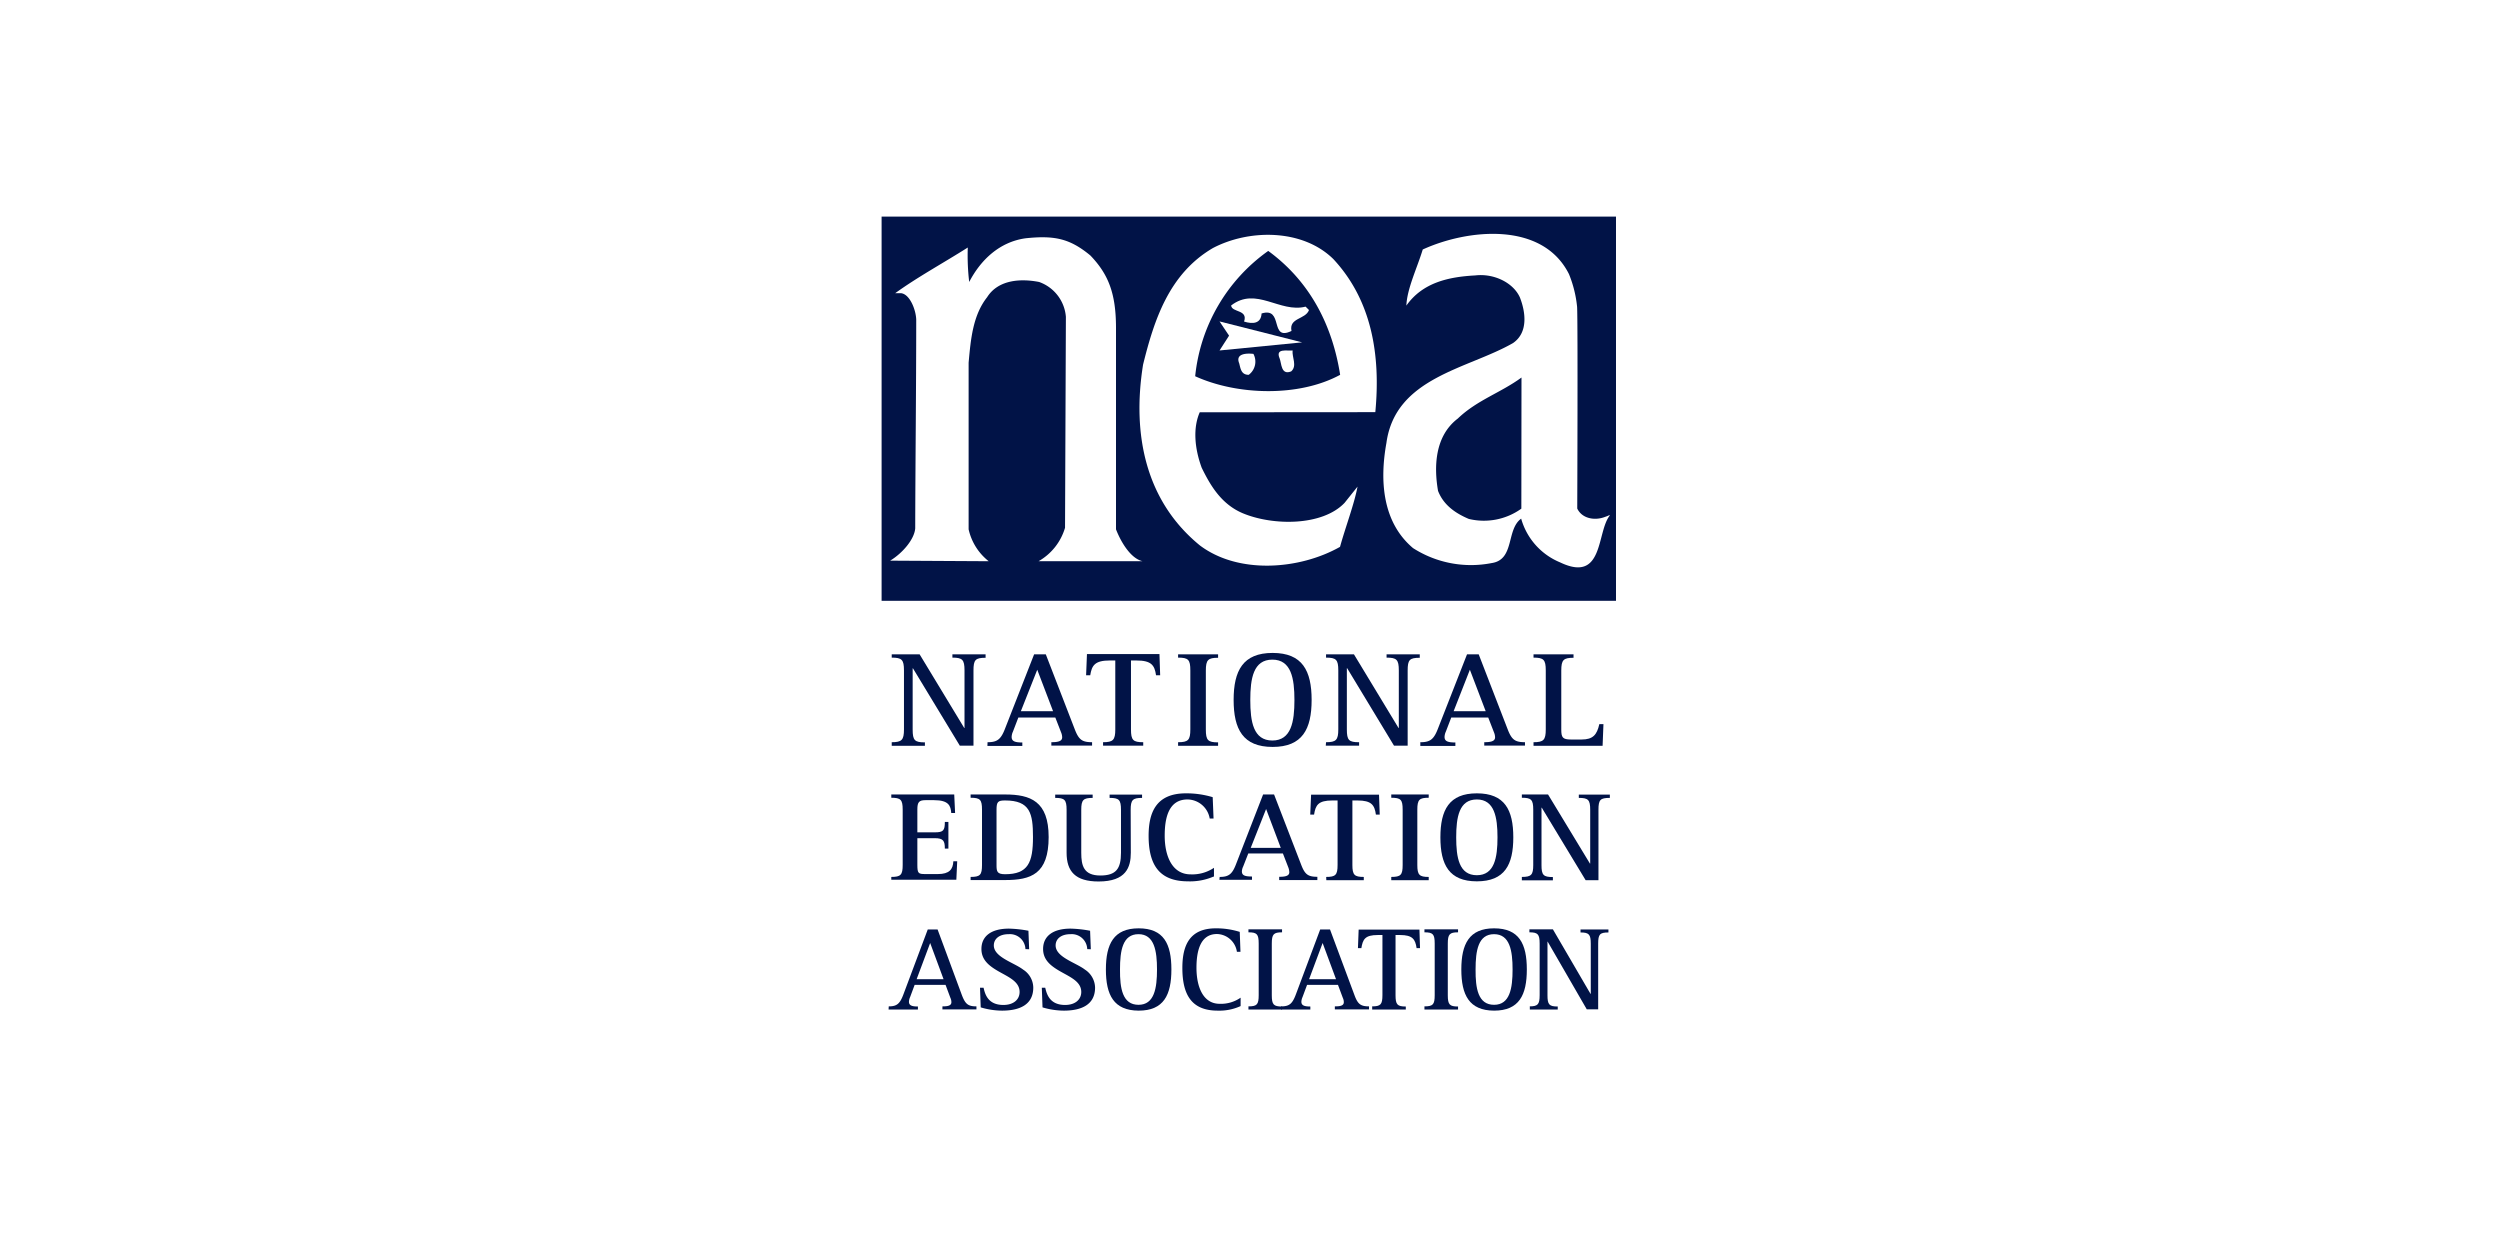 <?xml version="1.0" encoding="UTF-8"?>
<svg xmlns="http://www.w3.org/2000/svg" xmlns:xlink="http://www.w3.org/1999/xlink" width="500" height="250" viewBox="0 0 500 250">
  <rect x="0" y="0" width="500" height="250" fill="#808080" stroke="none"/>
  <defs>
    <clipPath id="clip-NEA">
      <rect width="500" height="250"></rect>
    </clipPath>
  </defs>
  <g id="NEA" clip-path="url(#clip-NEA)">
    <rect width="500" height="250" fill="#fff"></rect>
    <g id="NEA-Logo" transform="translate(160.9 24.6)">
      <rect id="Rectangle_12" data-name="Rectangle 12" width="158.892" height="82.621" transform="translate(9.584 12.941)" fill="#011347"></rect>
      <g id="Group_16" data-name="Group 16" transform="translate(16.818 22.173)">
        <path id="Path_284" data-name="Path 284" d="M77.343,52.751c3.617,3.759,5.1,7.6,5.126,14.326v40.442c.826,2.164,2.791,5.81,5.326,6.38H66.976a11.393,11.393,0,0,0,5.3-6.693l.171-42.179a8.072,8.072,0,0,0-5.354-6.978c-3.475-.684-8.117-.57-10.4,3.047-2.848,3.617-3.275,8.373-3.7,13.1v33.322a11.235,11.235,0,0,0,4.016,6.38L37.3,113.784c2.449-1.481,4.842-4.244,5.013-6.465.028-13.186.2-27.825.2-41.752-.057-1.88-1.225-5.013-2.99-5.269H38.3c4.443-3.218,9.683-6.066,14.525-9.142a45.4,45.4,0,0,0,.285,6.892c2.307-4.443,6.095-8.031,11.307-8.743,5.782-.6,8.829.057,12.93,3.446" transform="translate(-36.987 -48.426)" fill="#fff"></path>
        <path id="Path_285" data-name="Path 285" d="M259.536,82.852c1.082-11.364-.684-22.329-8.4-30.616-6.209-6.095-16.889-5.981-24.094-2.193-8.8,5.155-11.762,14.468-13.955,23.3-2.25,14.041.541,27.341,11.364,36.17,7.718,5.81,19.908,4.87,28.025.285,1.082-3.93,2.848-8.544,3.5-12.047l-2.592,3.247c-4.443,4.671-14.354,4.614-20.42,2.051-4.329-1.851-6.493-5.7-8.145-9.057-1.452-3.93-1.766-8-.4-11.107l35.116-.028Zm-36.028-7.177a35.036,35.036,0,0,1,14.61-25.063c8.544,6.237,12.873,15.152,14.383,24.778-8.288,4.5-20.62,4.1-28.993.285" transform="translate(-162.19 -47.2)" fill="#fff"></path>
        <path id="Path_286" data-name="Path 286" d="M291.6,93.668l.684.684c-.684,1.908-4.044,1.509-3.5,4.187-4.471,2.164-1.481-4.87-5.981-3.5-.114,2.051-1.766,2.164-3.5,1.623.826-2.449-2.449-1.766-2.592-3.218,5.013-3.873,9.74,1.566,14.9.228" transform="translate(-208.205 -79.12)" fill="#fff"></path>
        <path id="Path_287" data-name="Path 287" d="M268.6,114.01l1.908-2.962L268.6,108.2l16.519,4.187Z" transform="translate(-202.412 -90.689)" fill="#fff"></path>
        <path id="Path_288" data-name="Path 288" d="M312.891,128.6c-.142,1.367.968,3.1-.285,4.187-2.051.826-1.908-1.623-2.307-2.592-.911-2.136,1.538-1.452,2.592-1.595" transform="translate(-232.092 -105.279)" fill="#fff"></path>
        <path id="Path_289" data-name="Path 289" d="M284.83,130.866a3.285,3.285,0,0,1-.94,4.187c-1.509,0-1.623-1.225-1.908-2.307-.826-2.022,1.623-2.022,2.848-1.88" transform="translate(-211.863 -106.862)" fill="#fff"></path>
        <path id="Path_290" data-name="Path 290" d="M428.022,103.3c-2.051.826-4.642.4-5.611-1.652,0,0,.142-37.138-.029-40.328a23.364,23.364,0,0,0-1.623-6.55c-5.326-10.652-20.363-9-29.249-4.927-1.111,3.674-3.133,7.8-3.275,11.221,3.275-4.642,8.487-5.753,13.813-6.038,3.674-.427,7.547,1.424,8.886,4.386,1.082,2.734,1.794,6.978-1.367,9.142-9,5.183-23.525,6.835-25.319,19.965-1.367,7.547-.826,15.864,5.326,21.047a21.467,21.467,0,0,0,15.721,2.99c4.642-.684,2.876-6.693,5.9-8.886a13.367,13.367,0,0,0,7.775,8.743c8.857,4.244,7.262-6.18,10-9.427-.37.028-.171.057-.94.313m-16.8-1.623a12.847,12.847,0,0,1-10.509,2.051c-2.62-1.111-5.041-2.734-6.152-5.611-.826-4.785-.684-10.936,3.959-14.468,3.816-3.674,8.63-5.183,12.731-8.2l-.028,26.23Z" transform="translate(-284.68 -46.716)" fill="#fff"></path>
        <path id="Path_291" data-name="Path 291" d="M38.4,359.572c1.994,0,2.449-.427,2.449-2.563V345.218c0-2.164-.427-2.563-2.449-2.563V342h5.582L52.9,356.724h.057V345.218c0-2.164-.427-2.563-2.421-2.563V342h6.636v.684c-2.051,0-2.421.4-2.421,2.563v15.009H52.014l-9.37-15.465h-.057v12.247c0,2.164.4,2.563,2.449,2.563v.684H38.4Z" transform="translate(-37.773 -257.902)" fill="#011347"></path>
        <path id="Path_292" data-name="Path 292" d="M105.628,359.572c1.994,0,2.706-.6,3.56-2.877l5.753-14.7h2.335l5.81,15.038c.8,2.051,1.453,2.535,3.446,2.535v.683h-8.145v-.683c1.139,0,2.164-.114,2.164-.968a2.67,2.67,0,0,0-.228-1.025l-1.139-2.934h-7.4l-1.082,2.82a2.729,2.729,0,0,0-.256,1.054c0,.854.627,1.111,2.136,1.111v.684H105.6l.028-.74Zm6.664-6.209h6.437l-3.161-8.288Z" transform="translate(-85.835 -257.902)" fill="#011347"></path>
        <path id="Path_293" data-name="Path 293" d="M178.289,359.429c1.994,0,2.449-.427,2.449-2.563V343.082h-1.111c-2.99,0-3.589,1-3.9,2.962H174.9l.171-4.244h14.5l.142,4.244h-.826c-.285-2.022-.94-2.962-3.93-2.962h-1.082v13.784c0,2.164.427,2.563,2.449,2.563v.684h-8.031Z" transform="translate(-135.398 -257.759)" fill="#011347"></path>
        <path id="Path_294" data-name="Path 294" d="M239.5,359.572c2.022,0,2.449-.427,2.449-2.563V345.218c0-2.164-.4-2.563-2.449-2.563V342h8v.684c-1.994,0-2.449.4-2.449,2.563v11.791c0,2.165.427,2.563,2.449,2.563v.684h-8Z" transform="translate(-181.6 -257.902)" fill="#011347"></path>
        <path id="Path_295" data-name="Path 295" d="M278.5,350.4c0-5.838,1.851-9.4,7.8-9.4s7.8,3.56,7.8,9.4-1.851,9.4-7.8,9.4-7.8-3.56-7.8-9.4m7.747,8.117c3.788,0,4.414-3.788,4.414-8.088s-.627-8.088-4.414-8.088c-3.816,0-4.414,3.788-4.414,8.088s.6,8.088,4.414,8.088" transform="translate(-209.492 -257.187)" fill="#011347"></path>
        <path id="Path_296" data-name="Path 296" d="M343.257,359.572c1.994,0,2.449-.427,2.449-2.563V345.218c0-2.164-.427-2.563-2.449-2.563V342h5.582l8.914,14.724h.057V345.218c0-2.164-.427-2.563-2.449-2.563V342H362v.684c-2.051,0-2.421.4-2.421,2.563v15.009h-2.734l-9.37-15.493h-.057v12.247c0,2.164.4,2.563,2.449,2.563v.684H343.2l.057-.684Z" transform="translate(-255.765 -257.902)" fill="#011347"></path>
        <path id="Path_297" data-name="Path 297" d="M409.629,359.572c1.994,0,2.706-.6,3.56-2.877l5.753-14.7h2.335l5.81,15.038c.8,2.051,1.452,2.535,3.446,2.535v.683h-8.145v-.683c1.111,0,2.164-.114,2.164-.968a2.671,2.671,0,0,0-.228-1.025l-1.139-2.934h-7.4l-1.082,2.82a2.729,2.729,0,0,0-.256,1.054c0,.854.627,1.111,2.165,1.111v.684H409.6v-.74Zm6.636-6.209h6.408l-3.161-8.288Z" transform="translate(-303.255 -257.902)" fill="#011347"></path>
        <path id="Path_298" data-name="Path 298" d="M489.1,359.572c1.994,0,2.449-.427,2.449-2.563V345.218c0-2.164-.427-2.563-2.449-2.563V342h8v.684c-1.994,0-2.449.4-2.449,2.563v11.791c0,1.566.256,1.994,1.937,1.994H498.7c2.307,0,3.076-.94,3.56-3.076h.826l-.171,4.329H489.1v-.712Z" transform="translate(-360.113 -257.902)" fill="#011347"></path>
        <path id="Path_299" data-name="Path 299" d="M38.1,456.89c1.88,0,2.278-.4,2.278-2.392v-11.05c0-2.022-.4-2.392-2.278-2.392V440.4H50.688l.171,3.7H50.09c-.114-1.4-.456-2.563-3.446-2.563H44.935c-1.31,0-1.623.427-1.623,1.851v4.585h3.475c1.737,0,2.022-.37,2.022-2.079h.712v5.326h-.712c0-1.538-.285-2.079-2.022-2.079H43.312v5.326c0,1.737.2,1.851,1.623,1.851h2.478c2.307,0,3.019-.94,3.1-2.563h.769l-.171,3.7H38.1v-.57Z" transform="translate(-37.559 -328.278)" fill="#011347"></path>
        <path id="Path_300" data-name="Path 300" d="M93.8,456.89c1.908,0,2.278-.4,2.278-2.392v-11.05c0-2.022-.37-2.392-2.278-2.392V440.4h6.892c5.069,0,8.715,1.339,8.715,8.516,0,7.433-3.56,8.6-8.715,8.6H93.8Zm5.183-2.392c0,1.282.085,1.851,1.709,1.851,4.585,0,5.582-2.307,5.582-7.433,0-4.728-.57-7.319-5.582-7.319-1.424,0-1.709.256-1.709,1.851V454.5Z" transform="translate(-77.395 -328.278)" fill="#011347"></path>
        <path id="Path_301" data-name="Path 301" d="M168.323,452.12c0,2.9-.94,5.753-6.437,5.753-4.642,0-6.408-1.994-6.408-5.753v-8.573c0-2.022-.4-2.392-2.278-2.392V440.5h7.49v.655c-1.88,0-2.278.4-2.278,2.392v8.573c0,2.592.484,4.557,3.816,4.557,3.161,0,4.13-1.367,4.13-4.557v-8.573c0-2.022-.4-2.392-2.278-2.392V440.5h6.493v.655c-1.88,0-2.278.4-2.278,2.392l.028,8.573Z" transform="translate(-119.878 -328.349)" fill="#011347"></path>
        <path id="Path_302" data-name="Path 302" d="M231.815,456.233a11.824,11.824,0,0,1-5.126.968c-5.81,0-7.889-3.361-7.889-9.114,0-4.671,1.509-8.487,7.462-8.487a18.149,18.149,0,0,1,5.354.769l.171,4.272h-.769a4.563,4.563,0,0,0-4.443-3.816c-3.93,0-4.557,4.016-4.557,7.262,0,4.044,1.481,7.718,5.183,7.718a7.76,7.76,0,0,0,4.671-1.31v1.766h-.057Z" transform="translate(-166.795 -327.706)" fill="#011347"></path>
        <path id="Path_303" data-name="Path 303" d="M268.557,456.89c1.851,0,2.535-.57,3.332-2.706l5.354-13.784h2.193l5.44,14.1c.74,1.908,1.367,2.364,3.218,2.364v.655h-7.633v-.655c1.054,0,2.022-.114,2.022-.911a2.94,2.94,0,0,0-.2-.968l-1.082-2.791h-6.921l-1.025,2.62a2.453,2.453,0,0,0-.256.968c0,.8.6,1.025,2.022,1.025v.655H268.5l.057-.57Zm6.209-5.81h6.009l-2.933-7.775Z" transform="translate(-202.34 -328.278)" fill="#011347"></path>
        <path id="Path_304" data-name="Path 304" d="M335.49,456.962c1.88,0,2.278-.4,2.278-2.392v-12.9h-1.054c-2.82,0-3.361.94-3.645,2.82H332.3l.171-3.987h13.585l.142,3.987h-.769c-.256-1.908-.883-2.82-3.674-2.82H340.73v12.9c0,1.994.4,2.392,2.278,2.392v.655h-7.49l-.028-.655Z" transform="translate(-247.97 -328.349)" fill="#011347"></path>
        <path id="Path_305" data-name="Path 305" d="M389.2,456.89c1.908,0,2.278-.4,2.278-2.392v-11.05c0-2.022-.37-2.392-2.278-2.392V440.4h7.49v.655c-1.88,0-2.278.37-2.278,2.392V454.5c0,1.994.4,2.392,2.278,2.392v.655H389.2Z" transform="translate(-288.665 -328.278)" fill="#011347"></path>
        <path id="Path_306" data-name="Path 306" d="M423.7,448.4c0-5.468,1.737-8.8,7.291-8.8,5.582,0,7.291,3.332,7.291,8.8s-1.709,8.8-7.291,8.8c-5.554,0-7.291-3.332-7.291-8.8m7.291,7.576c3.532,0,4.13-3.532,4.13-7.576,0-3.987-.6-7.576-4.13-7.576-3.56,0-4.13,3.56-4.13,7.576,0,4.044.57,7.576,4.13,7.576" transform="translate(-313.339 -327.706)" fill="#011347"></path>
        <path id="Path_307" data-name="Path 307" d="M480.9,456.89c1.88,0,2.278-.4,2.278-2.392v-11.05c0-2.022-.4-2.392-2.278-2.392V440.4h5.24l8.373,13.813h.057V443.476c0-2.022-.4-2.392-2.278-2.392v-.655H498.5v.655c-1.937,0-2.278.37-2.278,2.392v14.069h-2.563l-8.772-14.5h-.057v11.478c0,1.994.37,2.392,2.278,2.392v.655H480.9v-.684Z" transform="translate(-354.248 -328.278)" fill="#011347"></path>
        <path id="Path_308" data-name="Path 308" d="M36.228,550.579c1.652,0,2.25-.513,2.99-2.535L44.032,535.2H46l4.87,13.158c.684,1.766,1.225,2.221,2.9,2.221v.6H46.966v-.6c.94,0,1.794-.085,1.794-.826a1.991,1.991,0,0,0-.2-.883l-.968-2.592h-6.18l-.911,2.449a2.527,2.527,0,0,0-.228.911c0,.74.541.968,1.794.968v.6H36.2l.028-.627Zm5.582-5.44h5.383l-2.677-7.234Z" transform="translate(-36.2 -396.078)" fill="#011347"></path>
        <path id="Path_309" data-name="Path 309" d="M109.485,538.7a3.107,3.107,0,0,0-3.332-2.99c-1.937,0-2.99.968-2.99,2.25,0,2.364,4.073,3.446,5.867,4.842a4.325,4.325,0,0,1,2.022,3.589c0,3.361-2.62,4.614-6.266,4.614a15.116,15.116,0,0,1-4.244-.655l-.142-3.93h.712c.285,1.225.826,3.446,3.959,3.446,2.108,0,3.247-1.139,3.247-2.592,0-2.364-2.82-3.19-5.013-4.614-1.452-.94-2.62-2.079-2.62-3.987,0-2.592,1.994-4.073,5.5-4.073a23.9,23.9,0,0,1,3.9.427l.142,3.7-.74-.028Z" transform="translate(-82.116 -395.649)" fill="#011347"></path>
        <path id="Path_310" data-name="Path 310" d="M152.885,538.7a3.107,3.107,0,0,0-3.332-2.99c-1.937,0-2.99.968-2.99,2.25,0,2.364,4.073,3.446,5.867,4.842a4.394,4.394,0,0,1,2.022,3.589c0,3.361-2.62,4.614-6.266,4.614a15.116,15.116,0,0,1-4.244-.655l-.142-3.93h.684c.285,1.225.854,3.446,3.959,3.446,2.108,0,3.247-1.139,3.247-2.592,0-2.364-2.82-3.19-5.013-4.614-1.452-.94-2.62-2.079-2.62-3.987,0-2.592,1.994-4.073,5.5-4.073a23.9,23.9,0,0,1,3.9.427l.142,3.7-.712-.028Z" transform="translate(-113.155 -395.649)" fill="#011347"></path>
        <path id="Path_311" data-name="Path 311" d="M188.8,542.631c0-5.1,1.566-8.231,6.55-8.231,5.013,0,6.55,3.1,6.55,8.231,0,5.1-1.538,8.231-6.55,8.231-4.984-.028-6.55-3.133-6.55-8.231m6.522,7.063c3.161,0,3.7-3.3,3.7-7.063,0-3.731-.541-7.063-3.7-7.063-3.19,0-3.7,3.3-3.7,7.063-.028,3.759.484,7.063,3.7,7.063" transform="translate(-145.339 -395.506)" fill="#011347"></path>
        <path id="Path_312" data-name="Path 312" d="M254.148,549.95a10.226,10.226,0,0,1-4.585.911c-5.183,0-7.063-3.133-7.063-8.544,0-4.357,1.339-7.918,6.693-7.918a15.691,15.691,0,0,1,4.785.712l.142,3.987h-.712a4.136,4.136,0,0,0-3.987-3.56c-3.5,0-4.1,3.759-4.1,6.75,0,3.788,1.31,7.206,4.642,7.206a6.885,6.885,0,0,0,4.187-1.225v1.68Z" transform="translate(-183.745 -395.506)" fill="#011347"></path>
        <path id="Path_313" data-name="Path 313" d="M288.9,550.508c1.709,0,2.051-.37,2.051-2.25v-10.31c0-1.88-.342-2.25-2.051-2.25v-.6h6.721v.6c-1.68,0-2.051.37-2.051,2.25v10.338c0,1.88.37,2.25,2.051,2.25v.6H288.9Z" transform="translate(-216.93 -396.007)" fill="#011347"></path>
        <path id="Path_314" data-name="Path 314" d="M311.9,550.579c1.652,0,2.25-.513,2.99-2.535L319.7,535.2h1.965l4.9,13.158c.655,1.766,1.225,2.221,2.9,2.221v.6h-6.835v-.6c.94,0,1.794-.085,1.794-.826a1.991,1.991,0,0,0-.2-.883l-.968-2.592h-6.18l-.911,2.449a2.529,2.529,0,0,0-.228.911c0,.74.541.968,1.794.968v.6H311.9Zm5.582-5.44h5.383l-2.677-7.234Z" transform="translate(-233.38 -396.078)" fill="#011347"></path>
        <path id="Path_315" data-name="Path 315" d="M368.648,550.651c1.68,0,2.051-.37,2.051-2.25V536.382h-.94c-2.535,0-2.99.854-3.275,2.62H365.8l.142-3.7H378.1l.114,3.7h-.684c-.256-1.766-.8-2.62-3.3-2.62h-.911V548.43c0,1.88.37,2.25,2.051,2.25v.6h-6.721Z" transform="translate(-271.929 -396.15)" fill="#011347"></path>
        <path id="Path_316" data-name="Path 316" d="M412.5,550.508c1.709,0,2.051-.37,2.051-2.25v-10.31c0-1.88-.342-2.25-2.051-2.25v-.6h6.721v.6c-1.68,0-2.051.37-2.051,2.25v10.338c0,1.88.37,2.25,2.051,2.25v.6H412.5Z" transform="translate(-305.329 -396.007)" fill="#011347"></path>
        <path id="Path_317" data-name="Path 317" d="M438.4,542.631c0-5.1,1.566-8.231,6.55-8.231,5.013,0,6.55,3.1,6.55,8.231,0,5.1-1.538,8.231-6.55,8.231-4.984-.028-6.55-3.133-6.55-8.231m6.55,7.063c3.161,0,3.7-3.3,3.7-7.063,0-3.731-.541-7.063-3.7-7.063-3.19,0-3.7,3.3-3.7,7.063-.028,3.759.484,7.063,3.7,7.063" transform="translate(-323.852 -395.506)" fill="#011347"></path>
        <path id="Path_318" data-name="Path 318" d="M486.2,550.508c1.68,0,2.051-.37,2.051-2.25v-10.31c0-1.88-.37-2.25-2.051-2.25v-.6h4.7l7.519,12.9h.057V537.977c0-1.88-.37-2.25-2.051-2.25v-.6h5.582v.6c-1.737,0-2.051.37-2.051,2.25v13.129h-2.278l-7.832-13.557h-.029v10.737c0,1.88.342,2.25,2.051,2.25v.6h-5.582v-.627Z" transform="translate(-358.039 -396.007)" fill="#011347"></path>
      </g>
      <g id="Group_17" data-name="Group 17" transform="translate(9.1 12.4)">
        <rect id="Rectangle_13" data-name="Rectangle 13" width="159.518" height="176.322" fill="none" stroke="#fff" stroke-width="12.638"></rect>
      </g>
    </g>
  </g>
</svg>
